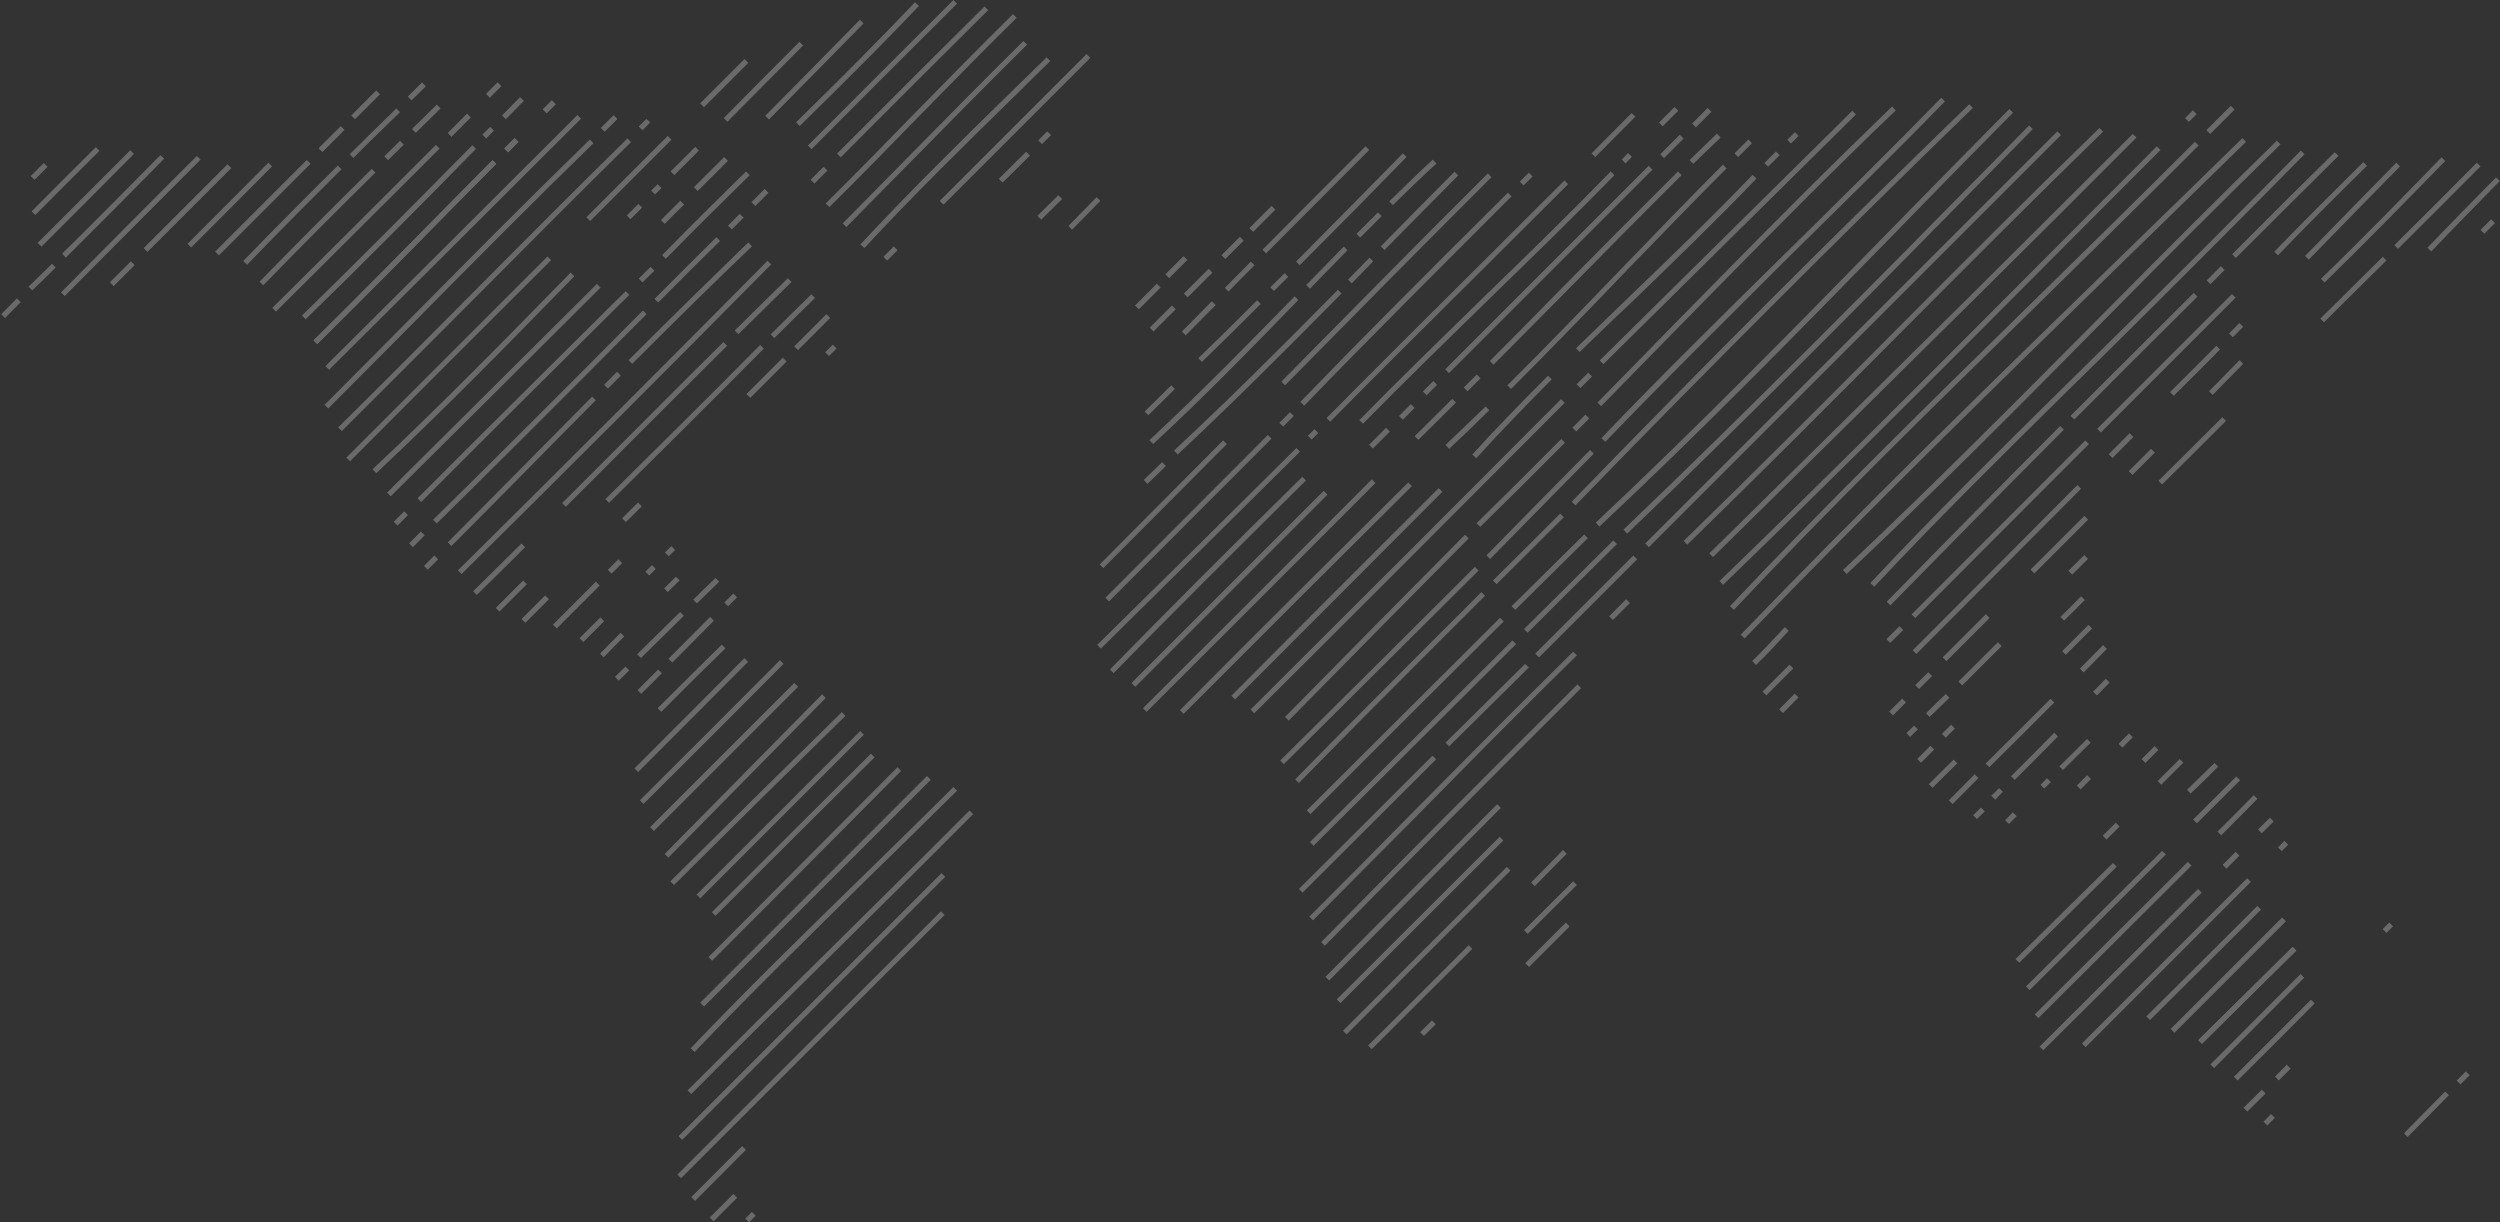 <?xml version="1.0" encoding="utf-8"?>
<!-- Generator: Adobe Illustrator 22.0.1, SVG Export Plug-In . SVG Version: 6.00 Build 0)  -->
<svg version="1.1" id="Layer_1" xmlns="http://www.w3.org/2000/svg" xmlns:xlink="http://www.w3.org/1999/xlink" x="0px" y="0px"
	 width="885px" height="432.7px" viewBox="0 0 885 432.7" style="enable-background:new 0 0 885 432.7;" xml:space="preserve">
<rect x="0" y="0" width="885" height="432.7" fill="#333333" stroke="none"/>
<style type="text/css">
	.st0{opacity:0.27;}
	.st1{clip-path:url(#SVGID_1_);fill:#FFFFFF;}
</style>
<g class="st0">
	<g>
		<defs>
			<rect id="SVGID_3_" width="885" height="432.7"/>
		</defs>
		<clipPath id="SVGID_1_">
			<use xlink:href="#SVGID_3_"  style="overflow:visible;"/>
		</clipPath>
		
			<rect x="192.2" y="36.9" transform="matrix(0.705 -0.709 0.709 0.705 30.511 148.995)" class="st1" width="4.5" height="1.9"/>
		
			<rect x="178.3" y="50.5" transform="matrix(0.704 -0.711 0.711 0.704 17.095 143.795)" class="st1" width="5.2" height="1.9"/>
		<path class="st1" d="M112.3,121.8l-1.3-1.3c16.6-16.4,33.2-33.3,49.3-49.6c4.7-4.7,9.3-9.5,14-14.2l1.3,1.3
			c-4.7,4.7-9.3,9.5-14,14.2C145.6,88.5,128.9,105.4,112.3,121.8"/>
		<path class="st1" d="M116.5,130.9l-1.3-1.3c29.7-29.5,59.7-59.4,89.2-88.9l1.3,1.3C176.2,71.5,146.2,101.4,116.5,130.9"/>
		
			<rect x="212.5" y="42.8" transform="matrix(0.706 -0.708 0.708 0.706 32.373 165.542)" class="st1" width="6.4" height="1.9"/>
		<path class="st1" d="M116.2,144.6l-1.3-1.3c10.9-10.9,22-22.1,32.8-33c19.9-20.1,40.4-40.8,61.1-60.9l1.3,1.3
			c-20.6,20-41.2,40.8-61,60.8C138.2,122.5,127.1,133.7,116.2,144.6"/>
		<polygon class="st1" points="227.5,46.1 226.1,44.8 228.8,42.1 229.5,42.7 230.2,43.3 		"/>
		<path class="st1" d="M121,152.6l-1.3-1.3c16.6-16.4,33.1-33,49.1-49.1c17.3-17.4,35.2-35.4,53.3-53.2l1.3,1.3
			c-18.1,17.8-36,35.8-53.3,53.2C154.1,119.5,137.6,136.1,121,152.6"/>
		
			<rect x="245.3" y="28.4" transform="matrix(0.707 -0.707 0.707 0.707 54.348 189.943)" class="st1" width="22.2" height="1.9"/>
		
			<rect x="202.3" y="62.2" transform="matrix(0.707 -0.707 0.707 0.707 20.578 175.952)" class="st1" width="40.7" height="1.9"/>
		<path class="st1" d="M123.9,163.3l-1.3-1.3c23.7-23.7,47.5-47.5,71.2-71.2l1.3,1.3C171.3,115.8,147.6,139.5,123.9,163.3"/>
		<path class="st1" d="M257.5,43.1l-1.3-1.3c8.9-9,17.8-18,26.8-27l1.3,1.3C275.4,25.1,266.4,34.1,257.5,43.1"/>
		<path class="st1" d="M238.7,62l-1.3-1.3c2.9-2.9,5.8-5.8,8.7-8.7l1.3,1.3C244.5,56.2,241.6,59.1,238.7,62"/>
		<polygon class="st1" points="231.9,68.8 230.5,67.5 232.8,65.2 234.2,66.6 		"/>
		<path class="st1" d="M223.2,77.6l-1.3-1.3c1.4-1.4,2.7-2.8,4.1-4.1l1.3,1.3C226,74.8,224.6,76.2,223.2,77.6"/>
		<path class="st1" d="M133.2,167.5l-1.3-1.4c24.1-22.6,47.5-46.5,70.1-69.6l1.3,1.3C180.8,120.9,157.4,144.8,133.2,167.5"/>
		<path class="st1" d="M272.2,42.3l-1.3-1.3c11.9-12,22.8-23.1,33.5-34l1.3,1.3C295,19.2,284.1,30.3,272.2,42.3"/>
		
			<rect x="244" y="60.8" transform="matrix(0.709 -0.706 0.706 0.709 29.724 195.419)" class="st1" width="15.1" height="1.9"/>
		
			<rect x="233.2" y="74.2" transform="matrix(0.708 -0.706 0.706 0.708 16.463 190.011)" class="st1" width="9.7" height="1.9"/>
		<path class="st1" d="M138.3,175.7l-1.3-1.3c25.5-25.3,51.4-51.1,74.3-73.9l1.3,1.3C189.8,124.6,163.8,150.4,138.3,175.7"/>
		<path class="st1" d="M283.1,44.6l-1.3-1.3c15.9-15.6,29.1-28.8,42.1-42.5l1.4,1.3C312.3,15.8,299,29,283.1,44.6"/>
		<path class="st1" d="M235.7,91.6l-1.3-1.3c10.2-10.4,20.3-20.4,29.7-29.6l1.3,1.3C256,71.2,245.9,81.2,235.7,91.6"/>
		
			<rect x="225.9" y="96.2" transform="matrix(0.711 -0.703 0.703 0.711 -2.124 189.034)" class="st1" width="5.9" height="1.9"/>
		<path class="st1" d="M149.1,177.7l-1.3-1.3c23.2-23.3,47-46.8,69.9-69.6l3.8-3.7l1.3,1.3l-3.8,3.7
			C196,130.9,172.3,154.4,149.1,177.7"/>
		
			<rect x="139.3" y="182.6" transform="matrix(0.708 -0.706 0.706 0.708 -88.162 153.766)" class="st1" width="5.2" height="1.9"/>
		<path class="st1" d="M287.3,52.8l-1.3-1.3c14-14.1,32.6-32.6,51.5-51.5l1.3,1.3C319.9,20.1,301.3,38.7,287.3,52.8"/>
		
			<rect x="265.7" y="68.8" transform="matrix(0.706 -0.708 0.708 0.706 29.734 211.11)" class="st1" width="6.6" height="1.9"/>
		
			<rect x="257.5" y="77.4" transform="matrix(0.707 -0.707 0.707 0.707 20.933 207.207)" class="st1" width="5.9" height="1.9"/>
		<path class="st1" d="M233,107.1l-1.3-1.3c8.1-8.2,15.3-15.3,21.9-21.8l1.3,1.3C248.3,91.8,241.1,98.9,233,107.1"/>
		<path class="st1" d="M154.6,185.3l-1.3-1.3c19.1-18.7,38.3-38,56.9-56.6c5.8-5.8,11.6-11.7,17.4-17.5l1.3,1.3
			c-5.8,5.8-11.6,11.6-17.4,17.5C192.9,147.3,173.7,166.6,154.6,185.3"/>
		
			<rect x="144.7" y="189.9" transform="matrix(0.704 -0.71 0.71 0.704 -91.866 161.399)" class="st1" width="5.9" height="1.9"/>
		<path class="st1" d="M297.6,55.7l-1.3-1.3c20.3-20.4,36.9-36.9,52.2-52.1l1.3,1.3C334.5,18.8,317.9,35.3,297.6,55.7"/>
		<rect x="286.7" y="61" transform="matrix(0.706 -0.708 0.708 0.706 41.357 223.566)" class="st1" width="6.5" height="1.9"/>
		<path class="st1" d="M223.8,128.8l-1.3-1.3c16-16,29.5-29.2,42.4-41.7l1.3,1.4C253.2,99.6,239.8,112.8,223.8,128.8"/>
		
			<rect x="213.4" y="133.6" transform="matrix(0.706 -0.709 0.709 0.706 -31.546 193.209)" class="st1" width="6.5" height="1.9"/>
		<path class="st1" d="M159.8,193.3l-1.3-1.3c8.3-8.4,16.6-16.7,24.9-25.1c8.7-8.8,17.5-17.7,26.2-26.5l1.3,1.3
			c-8.8,8.8-17.5,17.7-26.2,26.5C176.4,176.6,168.1,185,159.8,193.3"/>
		<rect x="150" y="198.2" transform="matrix(0.704 -0.71 0.71 0.704 -96.233 167.3)" class="st1" width="5.2" height="1.9"/>
		<path class="st1" d="M293.6,73.3l-1.3-1.3c10.5-10.4,21-21.1,31.1-31.5c11.5-11.7,23.3-23.8,35.2-35.5l1.3,1.3
			c-11.9,11.7-23.7,23.8-35.2,35.5C314.6,52.2,304.1,62.9,293.6,73.3"/>
		<path class="st1" d="M163.4,203.2l-1.3-1.3c37.2-36.8,74-73.6,109.6-109.6l1.3,1.3C237.5,129.5,200.6,166.4,163.4,203.2"/>
		<path class="st1" d="M299.6,80.4l-1.3-1.3c7.1-7.2,14.1-14.3,21.2-21.5c14-14.2,28.4-28.9,42.8-43.1l1.3,1.3
			c-14.4,14.2-28.8,28.9-42.8,43.1C313.7,66.1,306.6,73.2,299.6,80.4"/>
		<path class="st1" d="M261.4,118.3l-1.3-1.3c6.8-6.8,13-12.8,18.8-18.5l1.3,1.3C274.4,105.5,268.2,111.6,261.4,118.3"/>
		<path class="st1" d="M200.3,179.4l-1.3-1.3c7.3-7.3,14.6-14.6,21.9-21.9c11.5-11.5,23.4-23.5,35.2-35.1l1.3,1.3
			c-11.8,11.7-23.7,23.6-35.2,35.1C214.9,164.8,207.6,172.2,200.3,179.4"/>
		<path class="st1" d="M168.8,210.6l-1.3-1.3c5.5-5.4,11.2-11.1,17.1-16.9l1.3,1.3C180.1,199.5,174.3,205.2,168.8,210.6"/>
		<path class="st1" d="M306,87.8l-1.4-1.3c17.3-18.6,35.7-36.7,53.6-54.2c4.1-4,8.2-8,12.3-12l1.3,1.3c-4.1,4-8.2,8-12.3,12.1
			C341.7,51.1,323.2,69.2,306,87.8"/>
		<path class="st1" d="M274.1,119.7l-1.3-1.3c4.8-4.8,9.6-9.5,14.4-14.2l1.3,1.3C283.7,110.2,278.9,114.9,274.1,119.7"/>
		<path class="st1" d="M215.6,178l-1.3-1.3c17.9-17.7,36.4-36,54.8-54.6l1.3,1.3C252,142,233.5,160.3,215.6,178"/>
		<path class="st1" d="M176.8,216.5l-1.3-1.3c3.2-3.2,6.5-6.5,9.7-9.7l1.3,1.3C183.3,210,180,213.3,176.8,216.5"/>
		
			<rect x="322.6" y="44.8" transform="matrix(0.707 -0.707 0.707 0.707 72.918 267.51)" class="st1" width="73.5" height="1.9"/>
		
			<rect x="312.7" y="88.9" transform="matrix(0.707 -0.707 0.707 0.707 28.788 249.143)" class="st1" width="5.2" height="1.9"/>
		
			<rect x="279.5" y="116.6" transform="matrix(0.707 -0.707 0.707 0.707 1.112 237.767)" class="st1" width="16.1" height="1.9"/>
		
			<rect x="262.3" y="132.8" transform="matrix(0.707 -0.707 0.707 0.707 -15.095 231.053)" class="st1" width="18.2" height="1.9"/>
		
			<rect x="219.8" y="180.4" transform="matrix(0.707 -0.707 0.707 0.707 -62.701 211.335)" class="st1" width="7.9" height="1.9"/>
		
			<rect x="183.6" y="214.7" transform="matrix(0.707 -0.707 0.707 0.707 -96.969 197.142)" class="st1" width="11.8" height="1.9"/>
		
			<rect x="367.5" y="47.7" transform="matrix(0.712 -0.702 0.702 0.712 72.386 273.673)" class="st1" width="4.5" height="1.9"/>
		
			<rect x="352.3" y="58.2" transform="matrix(0.711 -0.703 0.703 0.711 62.187 269.572)" class="st1" width="13.6" height="1.9"/>
		
			<rect x="292.3" y="123.2" transform="matrix(0.707 -0.707 0.707 0.707 -1.637 244.243)" class="st1" width="3.8" height="1.9"/>
		
			<rect x="215.1" y="199.6" transform="matrix(0.707 -0.707 0.707 0.707 -78.042 212.691)" class="st1" width="5.3" height="1.9"/>
		
			<rect x="193.3" y="213.2" transform="matrix(0.707 -0.707 0.707 0.707 -91.659 207.056)" class="st1" width="21.5" height="1.9"/>
		
			<rect x="235.6" y="194.1" transform="matrix(0.713 -0.701 0.701 0.713 -68.678 222.344)" class="st1" width="3.2" height="1.9"/>
		
			<rect x="228.7" y="201" transform="matrix(0.708 -0.706 0.706 0.708 -75.361 221.544)" class="st1" width="3.3" height="1.9"/>
		
			<rect x="204.1" y="222" transform="matrix(0.708 -0.707 0.707 0.708 -96.303 213.043)" class="st1" width="10.4" height="1.9"/>
		
			<rect x="366.5" y="72.5" transform="matrix(0.71 -0.704 0.704 0.71 56.004 282.961)" class="st1" width="10.4" height="1.9"/>
		<polygon class="st1" points="236.4,209.6 235.1,208.3 239.2,204.2 240.6,205.4 		"/>
		<path class="st1" d="M213.7,232.7l-1.3-1.3c2.4-2.5,4.9-4.9,7.3-7.4l1.3,1.3C218.5,227.7,216.1,230.2,213.7,232.7"/>
		<path class="st1" d="M379.5,81.3l-1.3-1.3c3.3-3.4,6.7-6.8,10-10.2l1.3,1.3C386.2,74.5,382.9,77.9,379.5,81.3"/>
		<path class="st1" d="M246.7,213.6l-1.3-1.3c2.6-2.6,5.2-5.2,7.9-7.7l1.3,1.3C252,208.5,249.4,211,246.7,213.6"/>
		
			<rect x="223.2" y="224" transform="matrix(0.713 -0.701 0.701 0.713 -90.597 228.332)" class="st1" width="21.3" height="1.9"/>
		
			<rect x="217.6" y="237.4" transform="matrix(0.716 -0.698 0.698 0.716 -103.81 221.504)" class="st1" width="5.2" height="1.9"/>
		
			<rect x="256.5" y="211.5" transform="matrix(0.705 -0.709 0.709 0.705 -74.381 246.052)" class="st1" width="4.5" height="1.9"/>
		
			<rect x="234.3" y="225.6" transform="matrix(0.705 -0.709 0.709 0.705 -88.491 240.283)" class="st1" width="20.9" height="1.9"/>
		<path class="st1" d="M227,245.6l-1.3-1.3c2.4-2.4,4.9-4.9,7.3-7.3l1.3,1.3C231.9,240.8,229.5,243.2,227,245.6"/>
		<path class="st1" d="M234.1,252l-1.3-1.3c7.5-7.5,15.1-15,22.7-22.5l1.3,1.3C249.2,236.9,241.6,244.4,234.1,252"/>
		<path class="st1" d="M225.9,273.3l-1.3-1.3c13-13,26-26,38.9-39l1.3,1.3C251.9,247.3,238.9,260.3,225.9,273.3"/>
		
			<rect x="412" y="93.7" transform="matrix(0.707 -0.707 0.707 0.707 55.016 322.159)" class="st1" width="9.1" height="1.9"/>
		
			<rect x="400.9" y="104" transform="matrix(0.707 -0.707 0.707 0.707 44.833 318.043)" class="st1" width="10.9" height="1.9"/>
		<path class="st1" d="M227.8,284.6l-1.3-1.3c16.6-16.5,33.1-33,49.6-49.6l1.3,1.3C260.9,251.6,244.4,268.1,227.8,284.6"/>
		
			<rect x="441.4" y="76.5" transform="matrix(0.707 -0.707 0.707 0.707 76.133 338.72)" class="st1" width="11.1" height="1.9"/>
		
			<rect x="431.9" y="86.9" transform="matrix(0.707 -0.707 0.707 0.707 65.613 334.257)" class="st1" width="9.2" height="1.9"/>
		
			<rect x="418" y="99.2" transform="matrix(0.707 -0.707 0.707 0.707 53.43 329.317)" class="st1" width="12.4" height="1.9"/>
		
			<rect x="406.1" y="111.7" transform="matrix(0.707 -0.707 0.707 0.707 40.921 324.135)" class="st1" width="11.1" height="1.9"/>
		
			<rect x="220.3" y="267" transform="matrix(0.707 -0.707 0.707 0.707 -114.384 259.803)" class="st1" width="72.2" height="1.9"/>
		<path class="st1" d="M448.2,89.7l-1.3-1.3c13.2-13.3,25.2-25.3,36.5-36.6l1.3,1.3C473.4,64.4,461.5,76.4,448.2,89.7"/>
		<path class="st1" d="M434.9,103.2l-1.3-1.3c3.1-3.1,6.1-6.2,9.2-9.3l1.3,1.3C441,97,437.9,100.1,434.9,103.2"/>
		
			<rect x="416.8" y="111.6" transform="matrix(0.703 -0.711 0.711 0.703 46.018 335.279)" class="st1" width="15.1" height="1.9"/>
		<path class="st1" d="M236.6,303.6l-1.3-1.3c16.3-16.5,34-34.5,55.7-56.5l1.3,1.3C270.6,269.1,252.9,287.1,236.6,303.6"/>
		<path class="st1" d="M460.1,93.9l-1.3-1.3c13.5-13.6,26.7-27,37.8-38.3l1.3,1.3C486.9,66.9,473.7,80.3,460.1,93.9"/>
		<path class="st1" d="M451,103l-1.3-1.3c1.7-1.7,3.4-3.4,5.1-5L456,98C454.3,99.7,452.6,101.4,451,103"/>
		<path class="st1" d="M425.5,128.1l-1.3-1.3c6.7-6.5,13.6-13.2,20.8-20.5l1.3,1.3C439.1,114.8,432.3,121.5,425.5,128.1"/>
		<path class="st1" d="M406.5,147l-1.3-1.3c3.1-3.1,6.3-6.2,9.4-9.3l1.3,1.3C412.8,140.8,409.6,143.9,406.5,147"/>
		<path class="st1" d="M238.6,313.3l-1.3-1.3c21.7-21.6,41.6-41.2,60.7-59.9l1.3,1.3C280.2,272.1,260.3,291.7,238.6,313.3"/>
		<path class="st1" d="M493.1,72.6l-1.3-1.3c5.4-5.3,10.4-10.2,15.4-14.8l1.3,1.4C503.5,62.4,498.5,67.3,493.1,72.6"/>
		<path class="st1" d="M481.5,84.1l-1.3-1.3c2.5-2.5,5.1-5.1,7.6-7.6l1.3,1.3C486.5,79.1,484,81.6,481.5,84.1"/>
		<path class="st1" d="M463.7,102.2l-1.3-1.3c4.4-4.5,8.9-9.1,13.3-13.6l1.3,1.3C472.6,93.1,468.1,97.7,463.7,102.2"/>
		<path class="st1" d="M408.2,157.2l-1.3-1.4c18-16.7,35.8-34.9,51.4-50.9l1.3,1.3C444,122.3,426.3,140.5,408.2,157.2"/>
		<path class="st1" d="M247.9,318l-1.3-1.3c21.6-21.5,40.5-40.5,57.9-57.9l1.3,1.3C288.4,277.5,269.5,296.4,247.9,318"/>
		<path class="st1" d="M490.1,88.5l-1.3-1.3c7.8-8,17-17.2,26.1-26.4l1.3,1.3C507.1,71.3,498,80.5,490.1,88.5"/>
		<path class="st1" d="M478.5,100.3l-1.3-1.3c2.5-2.6,5.1-5.2,7.6-7.8l1.3,1.3C483.6,95.1,481.1,97.7,478.5,100.3"/>
		<path class="st1" d="M416.9,160.9l-1.3-1.4c18.8-17.5,36.8-35.4,58-56.9l1.3,1.3C453.7,125.4,435.7,143.3,416.9,160.9"/>
		<path class="st1" d="M406.2,171.3l-1.3-1.4c2.2-2.1,4.3-4.2,6.5-6.3l1.3,1.4C410.5,167.1,408.4,169.2,406.2,171.3"/>
		<path class="st1" d="M253.3,324.2l-1.3-1.3c20.4-20.4,38.8-38.7,56.3-56.1l1.3,1.3C292.1,285.5,273.7,303.8,253.3,324.2"/>
		<path class="st1" d="M454.9,136.4l-1.3-1.3c24.5-24.9,49-49.7,73.1-73.7l1.3,1.3C504,86.7,479.4,111.5,454.9,136.4"/>
		<path class="st1" d="M390.6,201.1l-1.3-1.3c14.6-14.6,29.1-29.3,43.7-43.9l1.3,1.3C419.7,171.9,405.1,186.5,390.6,201.1"/>
		<path class="st1" d="M252.1,340.1l-1.3-1.3c21.9-22,44.4-44.6,66.9-67.2l1.3,1.3C296.6,295.5,274.1,318.1,252.1,340.1"/>
		<rect x="538" y="62.3" transform="matrix(0.71 -0.704 0.704 0.71 112.171 398.807)" class="st1" width="4.5" height="1.9"/>
		<path class="st1" d="M461.7,143.6l-1.4-1.3c22.8-23.6,45.9-46.7,73.5-74.1l1.3,1.3C507.6,97,484.5,120,461.7,143.6"/>
		
			<rect x="452.9" y="147.6" transform="matrix(0.705 -0.709 0.709 0.705 28.959 366.721)" class="st1" width="5.3" height="1.9"/>
		<path class="st1" d="M392.6,212.9l-1.3-1.3c21.1-21.1,41.8-41.9,57.5-57.6l1.3,1.3C434.4,171,413.7,191.8,392.6,212.9"/>
		
			<rect x="232" y="314.6" transform="matrix(0.707 -0.707 0.707 0.707 -138.554 296.571)" class="st1" width="113.5" height="1.9"/>
		<path class="st1" d="M564.7,55.6l-1.3-1.3c4.7-4.8,9.5-9.5,14.2-14.3l1.3,1.3C574.1,46.1,569.4,50.9,564.7,55.6"/>
		<path class="st1" d="M470.9,149.3l-1.3-1.3c16.9-17.1,34.2-34.3,50.9-50.9c10.9-10.9,22.2-22.1,33.3-33.2l1.3,1.3
			c-11.1,11.1-22.4,22.3-33.3,33.2C505.1,115,487.7,132.2,470.9,149.3"/>
		
			<rect x="463.3" y="152.9" transform="matrix(0.709 -0.705 0.705 0.709 26.709 372.488)" class="st1" width="3.3" height="1.9"/>
		<path class="st1" d="M389.7,229.6l-1.3-1.3c24.1-23.7,47.9-47.2,70.5-69.7l1.3,1.3C437.6,182.3,413.9,205.8,389.7,229.6"/>
		<path class="st1" d="M245.9,372.4l-1.4-1.3c19.9-20.9,41-41.5,61.4-61.4c10.4-10.2,21.2-20.7,31.6-31.1l1.3,1.3
			c-10.5,10.4-21.2,20.9-31.7,31.1C286.9,331,265.8,351.5,245.9,372.4"/>
		<path class="st1" d="M588.6,44.7l-1.3-1.3c1.8-1.8,3.6-3.7,5.5-5.5l1.3,1.3C592.3,41,590.5,42.8,588.6,44.7"/>
		
			<rect x="574.4" y="55.2" transform="matrix(0.694 -0.72 0.72 0.694 135.728 431.752)" class="st1" width="3.2" height="1.9"/>
		<path class="st1" d="M482.5,150l-1.3-1.3c14.4-14.7,29.5-29.3,44-43.5c14.9-14.4,30.3-29.4,45-44.5l1.3,1.3
			c-14.7,15.1-30.1,30-45,44.5C512,120.7,496.9,135.3,482.5,150"/>
		<path class="st1" d="M394.2,238.3l-1.3-1.3c19.5-19.9,40.5-41,68.1-68.2l1.3,1.3C434.7,197.4,413.7,218.4,394.2,238.3"/>
		<path class="st1" d="M244.7,387.3l-1.3-1.3c15.9-15.9,32.2-32.1,48-47.6c17.1-16.9,34.7-34.3,51.8-51.5l1.3,1.3
			c-17.1,17.2-34.7,34.6-51.8,51.5C276.9,355.2,260.6,371.3,244.7,387.3"/>
		
			<rect x="598.4" y="40.5" transform="matrix(0.707 -0.707 0.707 0.707 147.29 438.178)" class="st1" width="7.8" height="1.9"/>
		
			<rect x="587" y="50.8" transform="matrix(0.707 -0.707 0.707 0.707 136.789 433.722)" class="st1" width="9.8" height="1.9"/>
		
			<rect x="497.4" y="94.4" transform="matrix(0.707 -0.707 0.707 0.707 93.184 415.662)" class="st1" width="101.9" height="1.9"/>
		
			<rect x="503.7" y="136.4" transform="matrix(0.707 -0.707 0.707 0.707 51.152 398.253)" class="st1" width="5.2" height="1.9"/>
		
			<rect x="494.8" y="145" transform="matrix(0.707 -0.708 0.708 0.707 42.774 395.05)" class="st1" width="5.9" height="1.9"/>
		
			<rect x="484.2" y="154.3" transform="matrix(0.707 -0.707 0.707 0.707 33.233 390.691)" class="st1" width="8.5" height="1.9"/>
		
			<rect x="387.2" y="207.5" transform="matrix(0.707 -0.707 0.707 0.707 -19.886 368.824)" class="st1" width="96.2" height="1.9"/>
		<path class="st1" d="M241.5,403.5l-1.3-1.3c30.6-30.6,62.5-62.5,93.1-93.1l1.3,1.3C304.1,340.9,272.2,372.8,241.5,403.5"/>
		<path class="st1" d="M599.4,58l-1.3-1.3c3.2-3.1,6.4-6.3,9.7-9.4l1.3,1.4C605.9,51.7,602.6,54.9,599.4,58"/>
		<path class="st1" d="M528.7,129.1l-1.3-1.3c7.9-7.9,15.8-15.9,23.6-23.9c14-14.2,28.6-28.9,43-43.2l1.3,1.3
			c-14.4,14.3-28.9,29-42.9,43.2C544.5,113.2,536.6,121.2,528.7,129.1"/>
		
			<rect x="517.9" y="134.5" transform="matrix(0.706 -0.708 0.708 0.706 57.318 408.885)" class="st1" width="6.5" height="1.9"/>
		<path class="st1" d="M502.1,155.7l-1.3-1.3c4.4-4.4,8.9-8.8,13.3-13.2l1.3,1.3C511,146.9,506.6,151.3,502.1,155.7"/>
		<path class="st1" d="M405.9,252l-1.3-1.3c27.6-27.5,55.3-55.2,81-81l1.3,1.3C461.1,196.8,433.5,224.5,405.9,252"/>
		<path class="st1" d="M241.1,417.1l-1.3-1.3c31.1-31.1,62.1-62.1,93.3-93.2l1.3,1.3C303.2,355,272.2,386,241.1,417.1"/>
		<path class="st1" d="M615.3,55.6l-1.3-1.3c1.6-1.6,3.3-3.3,4.9-4.9l1.3,1.3C618.5,52.4,616.9,54,615.3,55.6"/>
		<path class="st1" d="M534.9,137.7l-1.3-1.3c13.6-13.5,27.1-27.5,40.2-41.1c11.8-12.2,23.9-24.8,36.1-37l1.3,1.3
			c-12.2,12.2-24.3,24.8-36.1,36.9C562.1,110.1,548.5,124.1,534.9,137.7"/>
		<path class="st1" d="M513,158.9l-1.3-1.4c4.6-4.3,9.2-8.8,14.2-13.6l1.3,1.3C522.3,150.1,517.6,154.6,513,158.9"/>
		<path class="st1" d="M419,252.7l-1.3-1.3c27.2-27.4,54.8-54.8,80.8-80.6l1.3,1.3C473.8,197.9,446.2,225.4,419,252.7"/>
		
			<rect x="241.7" y="414.4" transform="matrix(0.706 -0.708 0.708 0.706 -219.316 302.324)" class="st1" width="25.5" height="1.9"/>
		<path class="st1" d="M634,50.8l-1.3-1.3c0.9-0.9,1.8-1.8,2.7-2.7l1.3,1.3C635.8,49,634.9,49.9,634,50.8"/>
		<path class="st1" d="M625.9,59l-1.3-1.3c1.4-1.4,2.8-2.8,4.1-4.1l1.3,1.3C628.6,56.3,627.3,57.7,625.9,59"/>
		<path class="st1" d="M559.2,124.6l-1.3-1.3c6.3-6.1,12.7-12.3,18.9-18.3c14.5-13.9,29.4-28.3,43.6-43.1l1.4,1.3
			c-14.2,14.8-29.1,29.2-43.6,43.2C571.9,112.3,565.5,118.5,559.2,124.6"/>
		<path class="st1" d="M522.6,162.2l-1.4-1.3c7.8-8.6,16.6-17.7,26.8-27.9l1.3,1.3C539.2,144.5,530.4,153.6,522.6,162.2"/>
		<path class="st1" d="M437.2,247.6l-1.3-1.3c21.7-21.8,45-45.2,73.4-73.5l1.3,1.3C482.3,202.5,459,225.8,437.2,247.6"/>
		
			<rect x="250.3" y="426.6" transform="matrix(0.707 -0.707 0.707 0.707 -227.319 306.375)" class="st1" width="11.8" height="1.9"/>
		<path class="st1" d="M567.6,128.9l-1.3-1.3c28.7-28.4,57.9-57.2,86.1-85.1l3.3-3.3l1.3,1.3l-3.3,3.3
			C625.5,71.7,596.3,100.5,567.6,128.9"/>
		
			<rect x="557.9" y="133.5" transform="matrix(0.707 -0.707 0.707 0.707 69.301 436.079)" class="st1" width="5.8" height="1.9"/>
		<path class="st1" d="M444,252.5l-1.3-1.3c35-34.9,72-71.8,109.9-109.9l1.3,1.3C516,180.7,479,217.7,444,252.5"/>
		
			<rect x="264.1" y="429.9" transform="matrix(0.703 -0.711 0.711 0.703 -227.492 316.923)" class="st1" width="3.3" height="1.9"/>
		<path class="st1" d="M566.8,143.8l-1.3-1.3c8-8.1,16-16.3,23.9-24.4c21.4-21.8,43.5-44.4,65.7-66.1c5-4.9,10-9.7,14.7-14.3
			l1.3,1.4c-4.8,4.5-9.7,9.3-14.7,14.2c-22.2,21.7-44.3,44.3-65.7,66.1C582.7,127.5,574.8,135.7,566.8,143.8"/>
		
			<rect x="556.1" y="149" transform="matrix(0.704 -0.711 0.711 0.704 59.214 441.897)" class="st1" width="6.5" height="1.9"/>
		<path class="st1" d="M524,186.5l-1.3-1.3c9.2-9,19.1-18.8,30-29.8l1.3,1.3C543.1,167.7,533.2,177.5,524,186.5"/>
		<path class="st1" d="M456.2,255.1l-1.3-1.3c20.9-21.3,42.4-43,63.7-64.5l1.3,1.3C498.6,212.1,477.1,233.8,456.2,255.1"/>
		<path class="st1" d="M568.3,156.4l-1.4-1.3c21.2-22.2,43.4-44,64.8-65.1c18.3-18,37.2-36.6,55.5-55.4l1.3,1.3
			c-18.3,18.8-37.3,37.4-55.6,55.4C611.7,112.5,589.5,134.3,568.3,156.4"/>
		<path class="st1" d="M527.5,197.9l-1.3-1.3c11.7-12,24.1-24.5,36.7-37.3l1.3,1.3C551.6,173.4,539.2,185.9,527.5,197.9"/>
		<path class="st1" d="M454.5,270.5l-1.3-1.3c23.6-23.4,46.8-46.4,68.9-68.5l1.3,1.3C501.2,224.1,478,247.1,454.5,270.5"/>
		<path class="st1" d="M557.7,178.9l-1.3-1.3c45.4-46.9,92.8-94.3,140.7-140.7l1.3,1.3C650.5,84.7,603.2,132,557.7,178.9"/>
		<path class="st1" d="M529.8,206.8l-1.3-1.3c8-7.9,15.9-15.8,23.8-23.7l1.3,1.3C545.7,191,537.7,198.9,529.8,206.8"/>
		<path class="st1" d="M459.8,277.2l-1.3-1.3c17.1-17.5,34.7-35.1,51.7-52.1c4.8-4.7,9.5-9.5,14.2-14.2l1.3,1.3
			c-4.7,4.8-9.5,9.5-14.2,14.2C494.5,242.1,476.9,259.7,459.8,277.2"/>
		<path class="st1" d="M566.2,186.4l-1.3-1.4c36-33.8,70.9-69.4,104.5-103.8c13.7-14,27.8-28.4,41.9-42.6l1.3,1.3
			c-14.1,14.2-28.2,28.6-41.8,42.6C637.1,117,602.3,152.6,566.2,186.4"/>
		<path class="st1" d="M536.4,215.9l-1.3-1.3c8.6-8.5,17.1-16.9,25.7-25.4l1.3,1.3C553.5,198.9,545,207.4,536.4,215.9"/>
		<path class="st1" d="M463.9,288.2l-1.3-1.3c23.7-23.7,47.8-47.6,68.4-68.2l1.3,1.3C511.6,240.5,487.6,264.5,463.9,288.2"/>
		<path class="st1" d="M576,188.9l-1.3-1.4c44.8-42.8,89.8-88.4,133.2-132.5l10.4-10.6l1.3,1.3l-10.4,10.6
			C665.8,100.5,620.8,146.1,576,188.9"/>
		<path class="st1" d="M540.8,224l-1.3-1.3c10.5-10.5,21.1-20.9,31.6-31.4l1.3,1.3C561.8,203,551.3,213.5,540.8,224"/>
		<path class="st1" d="M465,299.4l-1.3-1.3c21.9-21.8,45.4-45.1,71.7-71.4l1.3,1.3C510.4,254.3,486.9,277.6,465,299.4"/>
		<path class="st1" d="M583.7,193.7l-1.3-1.3c49.1-49.1,97-97,145.9-145.9l1.3,1.3C680.7,96.7,632.8,144.6,583.7,193.7"/>
		
			<rect x="537" y="213.7" transform="matrix(0.707 -0.707 0.707 0.707 12.734 459.942)" class="st1" width="49.1" height="1.9"/>
		<path class="st1" d="M513,264.2l-1.3-1.3c9.4-9.3,18.8-18.6,28.2-27.9l1.3,1.3C531.8,245.6,522.4,254.9,513,264.2"/>
		<path class="st1" d="M461.1,316l-1.3-1.3c15.8-15.7,31.5-31.4,47.3-47.2l1.3,1.3C492.6,284.5,476.9,300.3,461.1,316"/>
		<path class="st1" d="M597.3,192.8l-1.3-1.3c25.1-24.4,50.2-49.6,74.5-74c23.7-23.8,48.2-48.4,72.7-72.2l1.3,1.3
			c-24.5,23.8-49,48.4-72.7,72.2C647.5,143.2,622.4,168.4,597.3,192.8"/>
		
			<rect x="568.7" y="214.9" transform="matrix(0.706 -0.709 0.709 0.706 15.775 469.633)" class="st1" width="8.5" height="1.9"/>
		<path class="st1" d="M464.8,325.8l-1.3-1.3c12-12,24.2-24.3,36-36.3c18.7-18.9,38.1-38.5,57.4-57.5l1.3,1.3
			c-19.3,18.9-38.6,38.5-57.3,57.5C489,301.4,476.8,313.8,464.8,325.8"/>
		<path class="st1" d="M606.4,197.2l-1.3-1.3c29.5-29,60.9-60,92.7-91.5c20.5-20.4,39.2-39,57.2-57l1.3,1.3
			c-17.9,18-36.6,36.6-57.2,57C667.3,137.2,635.9,168.2,606.4,197.2"/>
		<path class="st1" d="M469,334.8l-1.3-1.3c27-27.4,56.6-57.3,90.7-91.2l1.3,1.3C525.6,277.6,495.9,307.4,469,334.8"/>
		
			<rect x="773.6" y="39.9" transform="matrix(0.705 -0.709 0.709 0.705 199.843 562.16)" class="st1" width="3.9" height="1.9"/>
		<path class="st1" d="M610,207l-1.3-1.3c32.8-31.7,65.1-63.9,92.3-91.2c9.2-9.2,18.3-18.4,27.5-27.6c11.7-11.7,23.3-23.4,35-35.1
			l1.3,1.3c-11.7,11.7-23.3,23.4-35,35.1c-9.2,9.2-18.3,18.4-27.5,27.6C675.1,143.1,642.8,175.3,610,207"/>
		<path class="st1" d="M470.5,347.1l-1.3-1.3c19.1-19.3,39-39.2,60.8-61.1l1.3,1.3C509.5,307.9,489.6,327.9,470.5,347.1"/>
		
			<rect x="780" y="41.4" transform="matrix(0.707 -0.707 0.707 0.707 200.337 568.275)" class="st1" width="12.2" height="1.9"/>
		<path class="st1" d="M613.8,215.9l-1.4-1.3c33.8-35.9,69.9-71.2,104.8-105.4c19.7-19.3,40.1-39.3,59.8-59l1.3,1.3
			c-19.7,19.8-40.1,39.7-59.8,59.1C683.6,144.7,647.5,180,613.8,215.9"/>
		<path class="st1" d="M474.5,355.1l-1.3-1.3c19.2-19.2,38.5-38.4,57.7-57.6l1.3,1.3C513,316.7,493.7,335.9,474.5,355.1"/>
		<path class="st1" d="M617.6,226l-1.4-1.3C659.9,179.3,706,134.4,750.6,91c14.2-13.8,28.8-28,43.2-42.1l1.3,1.3
			c-14.4,14.1-29.1,28.4-43.2,42.1C707.4,135.7,661.3,180.6,617.6,226"/>
		<path class="st1" d="M476.7,366.2l-1.3-1.3c18.1-18.2,37.1-37.1,58-58l1.3,1.3C513.7,329.1,494.7,348.1,476.7,366.2"/>
		<path class="st1" d="M653.7,203.2l-1.3-1.4c31.2-29.3,61.9-60.3,91.7-90.3c20.2-20.4,41.1-41.4,61.9-61.7l1.3,1.3
			c-20.8,20.3-41.7,41.3-61.9,61.7C715.7,142.9,684.9,173.9,653.7,203.2"/>
		<path class="st1" d="M621.6,235.4l-1.3-1.4c3.1-3,6.1-6.2,9-9.3c0.8-0.9,1.7-1.8,2.5-2.7l1.4,1.3c-0.8,0.9-1.7,1.8-2.5,2.7
			C627.8,229.2,624.8,232.4,621.6,235.4"/>
		<path class="st1" d="M543.3,313.7l-1.3-1.3c3.8-3.8,7.6-7.7,11.3-11.5l1.3,1.3C550.9,306,547.1,309.8,543.3,313.7"/>
		<path class="st1" d="M485.6,371.4l-1.3-1.3c11.9-11.8,23.8-23.7,35.6-35.5l1.3,1.3C509.4,347.7,497.5,359.5,485.6,371.4"/>
		<path class="st1" d="M663.5,207.7l-1.4-1.3c22.5-24.1,46.4-47.6,69.5-70.4c6.7-6.6,13.5-13.3,20.2-19.9
			C776.2,92,796.1,72,814.5,53.3l1.3,1.3c-18.4,18.7-38.3,38.7-62.7,62.9c-6.7,6.7-13.5,13.3-20.2,19.9
			C709.9,160.1,686,183.6,663.5,207.7"/>
		
			<rect x="622.7" y="239.7" transform="matrix(0.707 -0.707 0.707 0.707 14.224 515.604)" class="st1" width="13.5" height="1.9"/>
		<path class="st1" d="M540.8,330.6l-1.3-1.3c5.8-5.8,11.6-11.5,17.4-17.3l1.3,1.3C552.4,319,546.6,324.8,540.8,330.6"/>
		
			<rect x="502.6" y="363.1" transform="matrix(0.709 -0.705 0.705 0.709 -109.607 462.282)" class="st1" width="5.9" height="1.9"/>
		<path class="st1" d="M791.5,91.3l-1.3-1.3c13.2-13.3,26.3-26.3,36.3-36.1l1.3,1.3C817.8,65.1,804.7,78.1,791.5,91.3"/>
		
			<rect x="780.8" y="96.3" transform="matrix(0.705 -0.709 0.709 0.705 162.421 584.955)" class="st1" width="7.1" height="1.9"/>
		<path class="st1" d="M734.3,148.5l-1.3-1.3c12.8-12.8,26.6-26.6,43.6-43.5l1.3,1.3C760.9,121.9,747,135.7,734.3,148.5"/>
		<path class="st1" d="M669.2,214.3l-1.3-1.3c18.8-19.2,38.9-39.6,61.4-62.2l1.3,1.3C708.1,174.7,688,195.1,669.2,214.3"/>
		
			<rect x="629.4" y="248" transform="matrix(0.703 -0.711 0.711 0.703 11.034 524.259)" class="st1" width="7.8" height="1.9"/>
		
			<rect x="537.7" y="333.5" transform="matrix(0.707 -0.707 0.707 0.707 -76.001 485.336)" class="st1" width="20.3" height="1.9"/>
		<path class="st1" d="M806.4,90.4l-1.3-1.3c9-9.3,19-19.3,31.5-31.7l1.3,1.3C825.3,71.1,815.3,81.1,806.4,90.4"/>
		<path class="st1" d="M743.7,153.1l-1.3-1.3c15.9-15.9,31.8-31.8,47.7-47.7l1.3,1.3C775.5,121.3,759.6,137.2,743.7,153.1"/>
		<path class="st1" d="M678,218.8l-1.3-1.3c20.5-20.5,41-41.1,61.5-61.6l1.3,1.3C719,177.7,698.5,198.2,678,218.8"/>
		
			<rect x="667.6" y="223.6" transform="matrix(0.711 -0.703 0.703 0.711 35.936 536.588)" class="st1" width="6.5" height="1.9"/>
		<path class="st1" d="M817.3,91.9l-1.3-1.3l4.6-4.7c9.1-9.3,18.4-18.9,27.7-28.3l1.3,1.3c-9.3,9.4-18.6,19-27.7,28.3L817.3,91.9z"
			/>
		<rect x="789" y="115.7" transform="matrix(0.705 -0.709 0.709 0.705 150.805 595.877)" class="st1" width="5.2" height="1.9"/>
		<path class="st1" d="M769.5,140.1l-1.3-1.3c5.5-5.4,10.9-10.9,16.4-16.4l1.3,1.3C780.5,129.2,775,134.7,769.5,140.1"/>
		
			<rect x="745.6" y="156.6" transform="matrix(0.705 -0.709 0.709 0.705 109.799 579.017)" class="st1" width="10.5" height="1.9"/>
		<path class="st1" d="M678.4,231.5l-1.3-1.3c18.4-18.4,36.6-36.7,58.3-58.5l1.3,1.3C715,194.8,696.8,213.1,678.4,231.5"/>
		<path class="st1" d="M822.9,100l-1.3-1.3c14.6-14.1,28.9-28.8,42.7-43l1.3,1.3C851.8,71.1,837.5,85.8,822.9,100"/>
		<path class="st1" d="M783.3,139.8l-1.3-1.3c3.6-3.7,7.2-7.3,10.8-11l1.3,1.3C790.5,132.4,786.9,136.1,783.3,139.8"/>
		
			<rect x="752.7" y="162.5" transform="matrix(0.707 -0.707 0.707 0.707 106.507 584.075)" class="st1" width="11.2" height="1.9"/>
		
			<rect x="715.6" y="191.8" transform="matrix(0.707 -0.707 0.707 0.707 77.277 571.977)" class="st1" width="26.9" height="1.9"/>
		
			<rect x="685.3" y="224.7" transform="matrix(0.707 -0.707 0.707 0.707 44.332 558.348)" class="st1" width="21.6" height="1.9"/>
		
			<rect x="677.4" y="240.2" transform="matrix(0.708 -0.707 0.707 0.708 28.577 551.423)" class="st1" width="6.5" height="1.9"/>
		
			<rect x="668.1" y="249.5" transform="matrix(0.708 -0.707 0.707 0.708 19.365 547.598)" class="st1" width="6.5" height="1.9"/>
		<path class="st1" d="M848.9,88.1l-1.3-1.3c9.8-9.7,19.5-19.4,29.2-29.2l1.3,1.3C868.4,68.7,858.6,78.4,848.9,88.1"/>
		<path class="st1" d="M822.7,114.1l-1.3-1.3c7.4-7.3,14.7-14.6,22.1-21.9l1.3,1.3C837.4,99.5,830,106.8,822.7,114.1"/>
		<path class="st1" d="M765.4,171.5l-1.3-1.3c7.5-7.5,15.1-15,22.6-22.5l1.3,1.3C780.5,156.5,773,164,765.4,171.5"/>
		
			<rect x="731.9" y="199" transform="matrix(0.708 -0.706 0.706 0.708 73.547 577.899)" class="st1" width="7.9" height="1.9"/>
		
			<rect x="690.7" y="234.3" transform="matrix(0.708 -0.707 0.707 0.708 38.618 563.727)" class="st1" width="19.7" height="1.9"/>
		<path class="st1" d="M683.1,253.8l-1.3-1.3c2.3-2.3,4.6-4.6,7-6.8l1.3,1.3C687.7,249.3,685.4,251.6,683.1,253.8"/>
		
			<rect x="674.9" y="257.7" transform="matrix(0.717 -0.697 0.697 0.717 11.342 545.134)" class="st1" width="3.8" height="1.9"/>
		<path class="st1" d="M860.7,89l-1.4-1.3c7.5-7.8,15.5-16,24.3-24.9l1.3,1.3C876.2,73,868.2,81.1,860.7,89"/>
		<path class="st1" d="M730.7,219.7l-1.3-1.3c2.5-2.4,4.9-4.9,7.3-7.3l1.3,1.3C735.6,214.9,733.1,217.3,730.7,219.7"/>
		
			<rect x="687.5" y="257.7" transform="matrix(0.709 -0.705 0.705 0.709 18.322 561.769)" class="st1" width="4.6" height="1.9"/>
		
			<rect x="678.4" y="265.9" transform="matrix(0.705 -0.709 0.709 0.705 11.901 562.206)" class="st1" width="6.6" height="1.9"/>
		
			<rect x="878.3" y="79.4" transform="matrix(0.707 -0.707 0.707 0.707 201.018 646.2)" class="st1" width="5.3" height="1.9"/>
		<path class="st1" d="M731.3,231.8l-1.3-1.3c3.1-3.1,6.2-6.2,9.3-9.3l1.3,1.3C737.5,225.6,734.4,228.7,731.3,231.8"/>
		<path class="st1" d="M684.1,278.9l-1.3-1.3c2.9-2.9,5.8-5.8,8.8-8.7l1.3,1.3C689.9,273.1,687,276,684.1,278.9"/>
		
			<rect x="735.4" y="232.4" transform="matrix(0.702 -0.712 0.712 0.702 54.548 597.152)" class="st1" width="11.7" height="1.9"/>
		<path class="st1" d="M704.2,271.6l-1.3-1.3c7.7-7.6,15.3-15.2,23-22.9l1.3,1.3C719.5,256.4,711.9,264,704.2,271.6"/>
		<rect x="688.7" y="278.4" transform="matrix(0.704 -0.71 0.71 0.704 7.36 576.298)" class="st1" width="13" height="1.9"/>
		
			<rect x="740.9" y="242.5" transform="matrix(0.699 -0.715 0.715 0.699 49.692 605.091)" class="st1" width="6.4" height="1.9"/>
		<path class="st1" d="M713.2,276.1l-1.3-1.3c5.1-5.1,10.2-10.2,15.3-15.4l1.3,1.3C723.4,265.9,718.3,271,713.2,276.1"/>
		<polygon class="st1" points="706.3,283.1 704.9,281.7 707.7,279 709,280.3 		"/>
		
			<rect x="698.1" y="287" transform="matrix(0.714 -0.701 0.701 0.714 -1.132 573.045)" class="st1" width="3.9" height="1.9"/>
		<path class="st1" d="M730.3,272.6l-1.3-1.3c3.3-3.2,6.5-6.4,9.8-9.7l1.3,1.3C736.8,266.1,733.5,269.4,730.3,272.6"/>
		
			<rect x="722.6" y="276.3" transform="matrix(0.707 -0.707 0.707 0.707 16.098 593.358)" class="st1" width="3.3" height="1.9"/>
		<rect x="710" y="288.6" transform="matrix(0.707 -0.707 0.707 0.707 3.798 588.265)" class="st1" width="3.9" height="1.9"/>
		
			<rect x="750" y="261.1" transform="matrix(0.707 -0.707 0.707 0.707 35.138 608.962)" class="st1" width="5.2" height="1.9"/>
		
			<rect x="735.2" y="275.9" transform="matrix(0.707 -0.707 0.707 0.707 20.338 602.832)" class="st1" width="5.2" height="1.9"/>
		
			<rect x="757.4" y="266.3" transform="matrix(0.707 -0.708 0.708 0.707 34.104 616.694)" class="st1" width="6.5" height="1.9"/>
		<path class="st1" d="M765.1,277.8l-1.3-1.3c2.6-2.6,5.2-5.2,7.8-7.8l1.3,1.3C770.3,272.5,767.7,275.2,765.1,277.8"/>
		
			<rect x="744.2" y="293.3" transform="matrix(0.708 -0.706 0.706 0.708 10.411 613.586)" class="st1" width="6.5" height="1.9"/>
		<path class="st1" d="M775.5,280.9l-1.3-1.3c3.2-3.2,6.5-6.3,9.7-9.5l1.3,1.3C782,274.6,778.8,277.8,775.5,280.9"/>
		<path class="st1" d="M714.8,340.8l-1.3-1.3c11-10.9,22.6-22.3,34.5-34l1.3,1.3C737.5,318.5,725.9,329.9,714.8,340.8"/>
		
			<rect x="774" y="282.2" transform="matrix(0.708 -0.706 0.706 0.708 29.137 636.761)" class="st1" width="21.6" height="1.9"/>
		<path class="st1" d="M718.5,350.5l-1.3-1.3c16.1-16,32.1-32,48.2-48l1.3,1.3C750.7,318.5,734.6,334.5,718.5,350.5"/>
		<path class="st1" d="M786.3,295.7l-1.3-1.3c4.3-4.3,8.6-8.6,12.8-12.9l1.3,1.3C794.9,287.1,790.6,291.4,786.3,295.7"/>
		<path class="st1" d="M721.6,360.4l-1.3-1.3c16.6-16.5,34.3-34.2,54.2-54l1.3,1.3C755.9,326.2,738.2,343.9,721.6,360.4"/>
		
			<rect x="799.2" y="291.1" transform="matrix(0.709 -0.705 0.705 0.709 27.489 650.671)" class="st1" width="5.9" height="1.9"/>
		
			<rect x="786.1" y="303.8" transform="matrix(0.708 -0.707 0.707 0.708 15.47 646.835)" class="st1" width="6.5" height="1.9"/>
		<path class="st1" d="M723.3,371.8l-1.3-1.3c17.6-17.5,36-35.8,56.1-55.8l1.3,1.3C759.3,336.1,740.9,354.3,723.3,371.8"/>
		
			<rect x="806.7" y="298.4" transform="matrix(0.706 -0.708 0.708 0.706 25.624 660.424)" class="st1" width="3.2" height="1.9"/>
		<path class="st1" d="M738.3,370.7l-1.3-1.3c19.5-19.5,39-39,58.5-58.5l1.3,1.3C777.3,331.7,757.8,351.2,738.3,370.7"/>
		<path class="st1" d="M761.1,361.1l-1.3-1.3c12.6-12.5,25.5-25.3,39.3-39.1l1.3,1.3C786.6,335.8,773.7,348.6,761.1,361.1"/>
		
			<rect x="761" y="344.2" transform="matrix(0.707 -0.707 0.707 0.707 -12.956 658.919)" class="st1" width="55.8" height="1.9"/>
		<path class="st1" d="M779.5,369.5l-1.3-1.3c10.7-10.5,21.6-21.3,33.4-33l1.3,1.3C801.1,348.1,790.2,358.9,779.5,369.5"/>
		<path class="st1" d="M779.5,369.5l-1.3-1.3c10.6-10.5,21.5-21.2,33.4-33l1.3,1.3C801,348.2,790.1,359,779.5,369.5"/>
		<path class="st1" d="M783.8,378.1l-1.3-1.3c10.6-10.7,21.3-21.3,31.9-32l1.3,1.3C805,356.8,794.4,367.5,783.8,378.1"/>
		
			<rect x="843.7" y="327.2" transform="matrix(0.708 -0.706 0.706 0.708 15.12 692.902)" class="st1" width="3.3" height="1.9"/>
		<path class="st1" d="M792.1,382.5l-1.3-1.3c9.1-9.1,18.2-18.2,27.3-27.3l1.3,1.3C810.3,364.4,801.2,373.5,792.1,382.5"/>
		
			<rect x="805.2" y="378.6" transform="matrix(0.71 -0.704 0.704 0.71 -32.882 679.163)" class="st1" width="5.9" height="1.9"/>
		
			<rect x="793.6" y="388.5" transform="matrix(0.71 -0.704 0.704 0.71 -42.737 675.01)" class="st1" width="9.1" height="1.9"/>
		
			<rect x="801.5" y="395.3" transform="matrix(0.706 -0.708 0.708 0.706 -44.458 685.454)" class="st1" width="3.8" height="1.9"/>
		
			<rect x="869.7" y="380.3" transform="matrix(0.708 -0.706 0.706 0.708 -14.581 727.28)" class="st1" width="4.6" height="1.9"/>
		<path class="st1" d="M852.3,402.5l-1.3-1.3c4.9-5,9.8-10,14.6-14.8l1.3,1.3C862.1,392.6,857.2,397.5,852.3,402.5"/>
		
			<rect x="192.2" y="36.9" transform="matrix(0.705 -0.709 0.709 0.705 30.511 148.995)" class="st1" width="4.5" height="1.9"/>
		
			<rect x="178.3" y="50.5" transform="matrix(0.704 -0.711 0.711 0.704 17.095 143.795)" class="st1" width="5.2" height="1.9"/>
		<path class="st1" d="M112.3,121.8l-1.3-1.3c16.6-16.4,33.3-33.3,49.4-49.7c4.7-4.7,9.3-9.4,14-14.1l1.3,1.3
			c-4.7,4.7-9.3,9.4-14,14.1C145.6,88.5,128.9,105.4,112.3,121.8"/>
		
			<rect x="177" y="37.3" transform="matrix(0.702 -0.712 0.712 0.702 26.896 140.709)" class="st1" width="9.1" height="1.9"/>
		<rect x="170.9" y="46" transform="matrix(0.701 -0.713 0.713 0.701 18.162 137.294)" class="st1" width="3.9" height="1.9"/>
		<path class="st1" d="M108.2,113l-1.3-1.3C127,92.1,146.9,72,167.2,51.4l1.3,1.3C148.3,73.3,128.4,93.4,108.2,113"/>
		
			<rect x="171.9" y="30.9" transform="matrix(0.705 -0.709 0.709 0.705 28.949 133.345)" class="st1" width="5.8" height="1.9"/>
		
			<rect x="157.6" y="43.4" transform="matrix(0.706 -0.709 0.709 0.706 16.449 128.187)" class="st1" width="9.7" height="1.9"/>
		<path class="st1" d="M97.7,110.3l-1.3-1.3c21.4-21.2,40.3-40.1,57.9-57.7l1.3,1.3C138,70.2,119.1,89,97.7,110.3"/>
		
			<rect x="144.7" y="41.1" transform="matrix(0.713 -0.702 0.702 0.713 13.833 117.938)" class="st1" width="12.3" height="1.9"/>
		<rect x="135.6" y="52.3" transform="matrix(0.712 -0.702 0.702 0.712 2.778 113.297)" class="st1" width="7.8" height="1.9"/>
		<path class="st1" d="M93.2,101l-1.3-1.3c13.9-14.3,27.8-28.2,39.7-39.9l1.3,1.3C121,72.8,107.1,86.7,93.2,101"/>
		<rect x="144" y="31.4" transform="matrix(0.711 -0.703 0.703 0.711 19.896 113.092)" class="st1" width="7.1" height="1.9"/>
		<path class="st1" d="M125.1,55.9l-1.3-1.3c4-4,8.1-8,12.1-11.9l4.4-4.3l1.3,1.3l-4.4,4.3C133.1,47.9,129.1,51.9,125.1,55.9"/>
		<path class="st1" d="M87.5,93.7l-1.4-1.3c12.1-12.5,24.3-24.7,33.5-33.8l1.3,1.3C111.7,69.1,99.5,81.2,87.5,93.7"/>
		
			<rect x="123.2" y="36.2" transform="matrix(0.707 -0.707 0.707 0.707 11.637 102.378)" class="st1" width="12.5" height="1.9"/>
		
			<rect x="111.8" y="48.3" transform="matrix(0.707 -0.707 0.707 0.707 -0.413 97.385)" class="st1" width="11.1" height="1.9"/>
		
			<rect x="70.1" y="72.6" transform="matrix(0.707 -0.707 0.707 0.707 -24.745 87.305)" class="st1" width="45.9" height="1.9"/>
		<path class="st1" d="M67.7,87.6l-1.3-1.3c9.5-9.6,19.1-19.1,28.6-28.7l1.3,1.3C86.8,68.5,77.2,78.1,67.7,87.6"/>
		
			<rect x="45.4" y="72.7" transform="matrix(0.707 -0.707 0.707 0.707 -32.632 68.531)" class="st1" width="42" height="1.9"/>
		<rect x="38" y="96" transform="matrix(0.707 -0.707 0.707 0.707 -55.838 58.926)" class="st1" width="10.5" height="1.9"/>
		<path class="st1" d="M22.9,104.8l-1.3-1.3C39.1,85.8,54.9,70,69.7,55.2l1.3,1.3C56.2,71.3,40.5,87.1,22.9,104.8"/>
		<path class="st1" d="M23.3,91.2L22,89.8c11.6-11.4,23.2-23.2,34.4-34.5l0.4-0.4l1.3,1.3l-0.4,0.4C46.5,68,34.9,79.7,23.3,91.2"/>
		<path class="st1" d="M11.4,102.8l-1.3-1.3c2.8-2.7,5.5-5.4,8.3-8.1l1.3,1.3C16.9,97.5,14.2,100.2,11.4,102.8"/>
		
			<rect x="-0.6" y="108.4" transform="matrix(0.703 -0.711 0.711 0.703 -76.639 35.026)" class="st1" width="8.5" height="1.9"/>
		<path class="st1" d="M14.7,87.3L13.3,86c10.9-10.9,21.9-21.8,32.8-32.8l1.3,1.3C36.5,65.5,25.6,76.4,14.7,87.3"/>
		<path class="st1" d="M12.5,76.1l-1.3-1.3c7.6-7.6,15.1-15.2,22.7-22.7l1.3,1.3C27.6,60.9,20.1,68.5,12.5,76.1"/>
		
			<rect x="10.6" y="59.8" transform="matrix(0.706 -0.708 0.708 0.706 -38.932 27.617)" class="st1" width="6.5" height="1.9"/>
	</g>
</g>
</svg>
